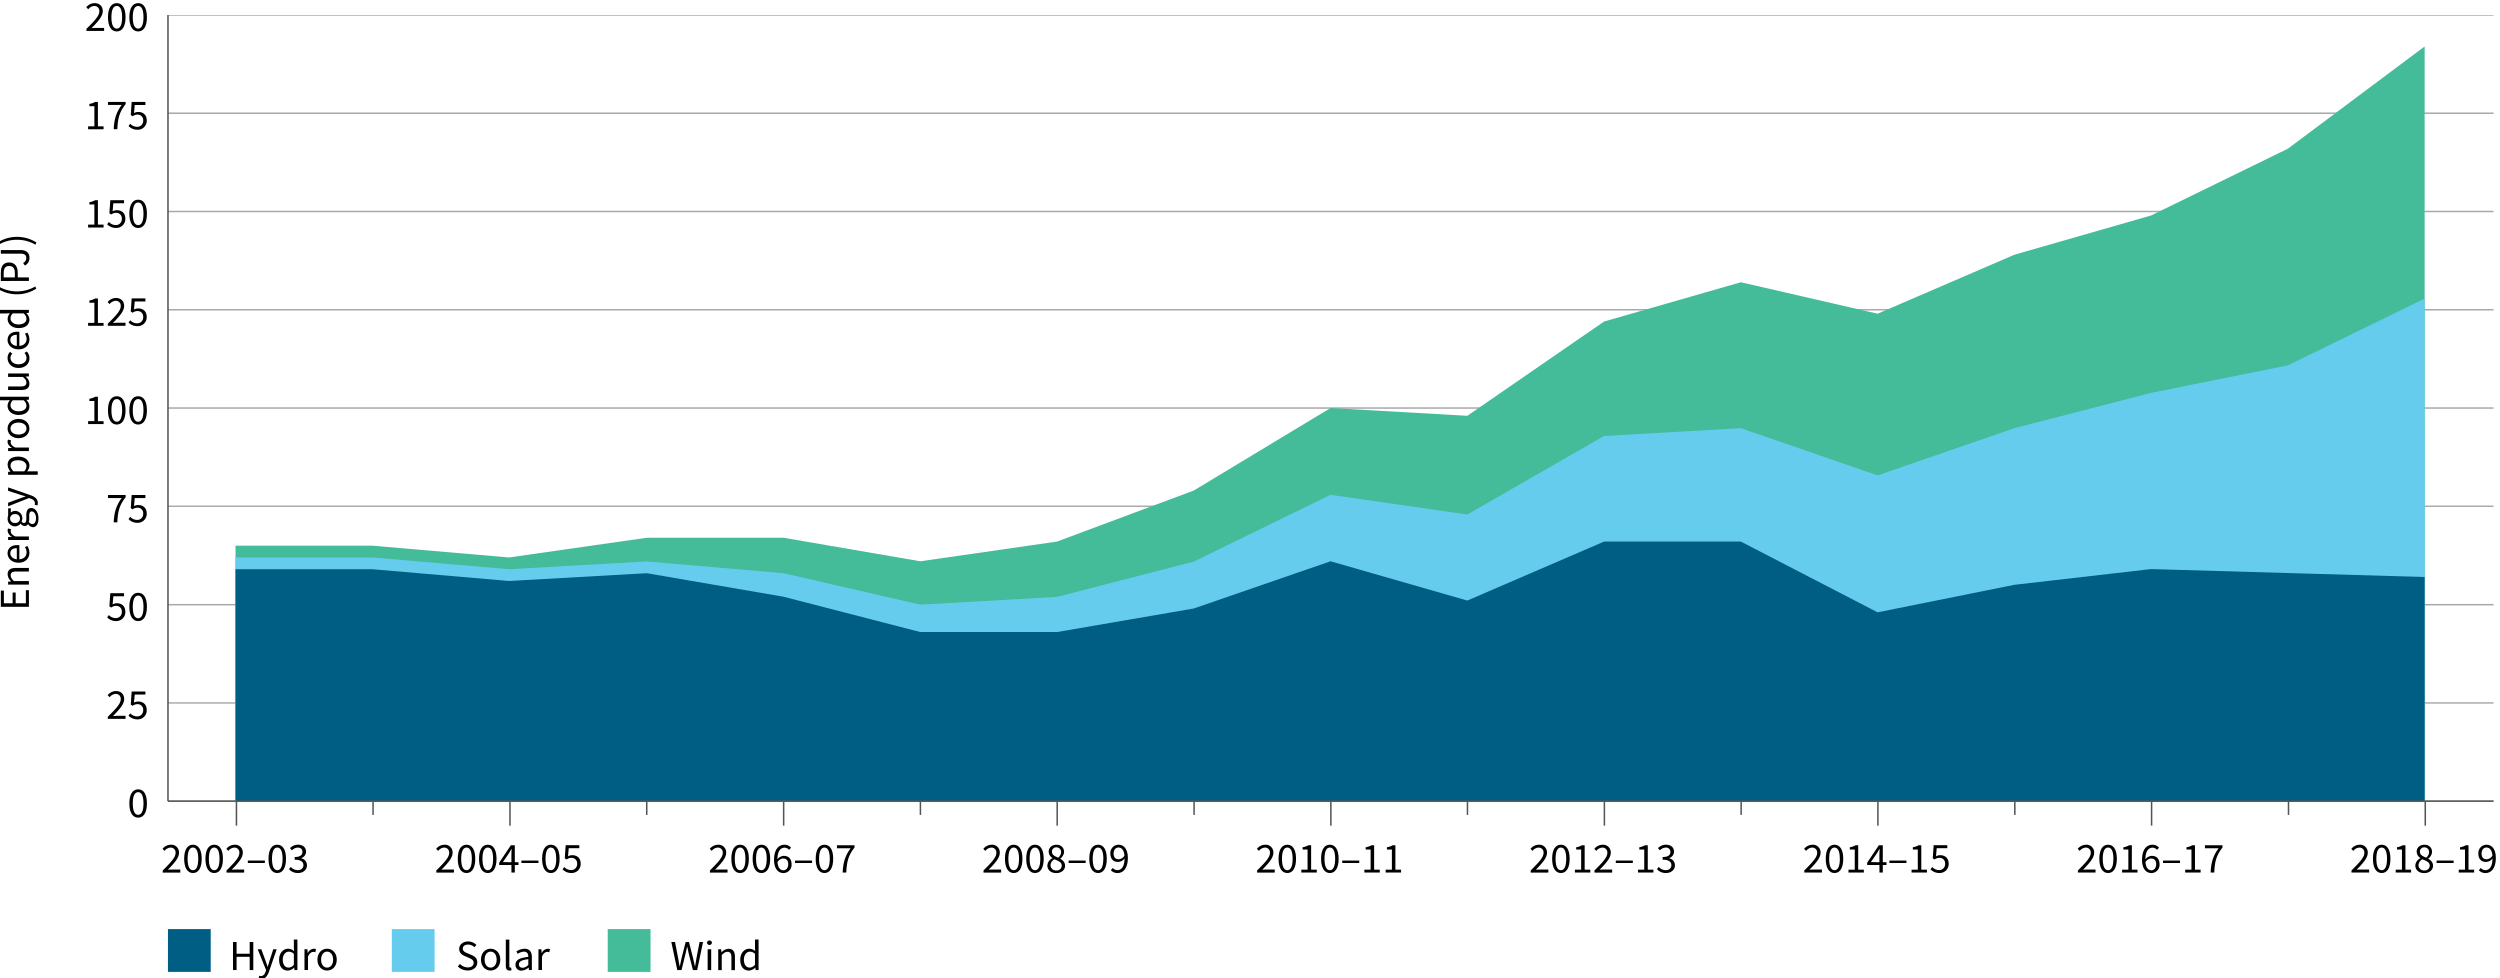 <svg xmlns="http://www.w3.org/2000/svg" xmlns:xlink="http://www.w3.org/1999/xlink" viewBox="0 0 1636 640">
  <defs>
    <clipPath id="a">
      <polyline points="109.93 9.8 1631.79 9.8 1631.79 524.3 109.93 524.3 109.93 9.8" fill="none"/>
    </clipPath>
  </defs>
  <rect width="1636" height="640" fill="#fff"/>
  <path d="M109.93,9.8H1631.79V524.3H109.93V9.8" fill="#fff" fill-rule="evenodd"/>
  <g clip-path="url(#a)">
    <g>
      <path d="M109.93,524.3H1631.79M109.93,460H1631.79M109.93,395.7H1631.79M109.93,331.3H1631.79M109.93,267H1631.79M109.93,202.7H1631.79M109.93,138.4H1631.79M109.93,74.1H1631.79M109.93,9.8H1631.79" fill="none" stroke="#aaa" stroke-linecap="square" stroke-linejoin="bevel"/>
      <path d="M423.22,351.9h89.5l89.5,15.4,89.5-12.9L781.21,321l89.5-54,89.5,5.1,89.49-61.7,89.5-25.7,89.5,20.6,89.49-38.6,89.5-25.7,89.5-43.7,89.49-66.9V524.3H154.13V357.1h89.5l89.49,7.7,90.1-12.9" fill="#4b9" fill-rule="evenodd"/>
      <polyline points="154.73 357.1 244.13 357.1 333.73 364.8 423.22 351.9 512.82 351.9 602.32 367.4 691.82 354.5 781.41 321 870.91 267 960.31 272.2 1049.9 210.4 1139.4 184.7 1228.9 205.3 1318.5 166.7 1407.99 141 1497.59 97.2 1587.09 30.4" fill="none"/>
      <path d="M423.22,367.4l89.5,7.7,89.5,20.6,89.5-5.1,89.49-23.1,89.5-43.7,89.5,12.9,89.49-51.4,89.5-5.1,89.5,30.9,89.49-30.9,89.5-23.1,89.5-18,89.5-43.7V524.7H154.13V364.8h89.5l89.49,7.7,90.1-5.1" fill="#6ce" fill-rule="evenodd"/>
      <polyline points="154.73 364.8 244.13 364.8 333.73 372.5 423.22 367.4 512.82 375.1 602.32 395.7 691.82 390.5 781.41 367.4 870.91 323.6 960.31 336.5 1049.9 285 1139.4 279.9 1228.9 310.8 1318.5 279.9 1407.99 256.7 1497.59 238.7 1587.09 195" fill="none"/>
      <path d="M423.22,375.1l89.5,15.4,89.5,23.1h89.5l89.49-15.4,89.5-30.9,89.5,25.7,89.49-38.6h89.5l89.5,46.3,89.49-18,89.5-10.3,89.5,2.6,89.5,2.6V524.2H154.13V372.5h89.5l89.49,7.7,90.1-5.1" fill="#005e85" fill-rule="evenodd"/>
      <polyline points="154.73 372.5 244.13 372.5 333.73 380.2 423.22 375.1 512.82 390.5 602.32 413.7 691.82 413.7 781.41 398.2 870.91 367.4 960.31 393.1 1049.9 354.5 1139.4 354.5 1228.9 400.8 1318.5 382.8 1407.99 372.5 1497.59 375.1 1587.09 377.7" fill="none"/>
    </g>
  </g>
  <path d="M109.93,524.3V9.8" fill="none" stroke="#555" stroke-linejoin="bevel"/>
  <path d="M109.93,524.3H1631.79" fill="none" stroke="#555" stroke-linejoin="bevel"/>
  <path d="M244.13,524.3v9m179.09-9v9m179.1-9v9m179.09-9v9m178.9-9v9m179.09-9v9m179.1-9v9m179.09-9v9" fill="none" stroke="#555" stroke-linejoin="bevel"/>
  <path d="M154.73,524.3v16m179-16v16m179.09-16v16m179-16v16m179.09-16v16m179-16v16m179-16v16m179.09-16v16m179.1-16v16" fill="none" stroke="#555" stroke-linejoin="bevel"/>
  <g>
    <g style="isolation: isolate">
      <path d="M106.49,569.62c5.38-5.35,8.4-8.57,8.4-11.45a3.16,3.16,0,0,0-3.38-3.5,5.23,5.23,0,0,0-3.81,2.16l-1.32-1.32a7,7,0,0,1,5.41-2.72,5,5,0,0,1,5.34,5.27c0,3.36-3,6.69-7.28,11.11,1-.08,2.08-.16,3-.16H118v2H106.49Z"/>
      <path d="M120.52,562c0-6,2.16-9.22,5.74-9.22S132,556,132,562s-2.15,9.32-5.71,9.32S120.52,568,120.52,562Zm9.21,0c0-5.24-1.4-7.37-3.47-7.37s-3.5,2.13-3.5,7.37,1.4,7.47,3.5,7.47S129.73,567.24,129.73,562Z"/>
      <path d="M134.44,562c0-6,2.15-9.22,5.74-9.22s5.71,3.22,5.71,9.22-2.16,9.32-5.71,9.32S134.44,568,134.44,562Zm9.21,0c0-5.24-1.4-7.37-3.47-7.37s-3.5,2.13-3.5,7.37,1.4,7.47,3.5,7.47S143.65,567.24,143.65,562Z"/>
      <path d="M148.24,569.62c5.38-5.35,8.4-8.57,8.4-11.45a3.17,3.17,0,0,0-3.39-3.5,5.23,5.23,0,0,0-3.8,2.16l-1.32-1.32a7,7,0,0,1,5.4-2.72,5,5,0,0,1,5.35,5.27c0,3.36-3,6.69-7.28,11.11,1-.08,2.07-.16,3-.16h5.18v2H148.24Z"/>
      <path d="M162.19,563.15h11.14v1.6H162.19Z"/>
      <path d="M175.71,562c0-6,2.16-9.22,5.74-9.22s5.71,3.22,5.71,9.22-2.16,9.32-5.71,9.32S175.71,568,175.71,562Zm9.21,0c0-5.24-1.4-7.37-3.47-7.37S178,556.77,178,562s1.4,7.47,3.5,7.47S184.92,567.24,184.92,562Z"/>
      <path d="M189.12,568.81l1.18-1.51a6.05,6.05,0,0,0,4.56,2.13c2.16,0,3.7-1.29,3.7-3.28s-1.46-3.56-5.71-3.56v-1.76c3.8,0,5.06-1.46,5.06-3.33s-1.17-2.83-3.08-2.83a5.46,5.46,0,0,0-3.81,1.82L189.79,555a7.42,7.42,0,0,1,5.13-2.24c3.1,0,5.35,1.66,5.35,4.54a4.43,4.43,0,0,1-3.25,4.26v.11a4.61,4.61,0,0,1,3.86,4.53c0,3.17-2.6,5.1-5.88,5.1A7.6,7.6,0,0,1,189.12,568.81Z"/>
    </g>
    <g style="isolation: isolate">
      <path d="M285.53,569.62c5.38-5.35,8.4-8.57,8.4-11.45a3.17,3.17,0,0,0-3.39-3.5,5.23,5.23,0,0,0-3.8,2.16l-1.32-1.32a7,7,0,0,1,5.41-2.72,5,5,0,0,1,5.34,5.27c0,3.36-3.05,6.69-7.28,11.11,1-.08,2.07-.16,3-.16h5.18v2H285.53Z"/>
      <path d="M299.56,562c0-6,2.16-9.22,5.74-9.22S311,556,311,562s-2.15,9.32-5.71,9.32S299.56,568,299.56,562Zm9.21,0c0-5.24-1.4-7.37-3.47-7.37s-3.5,2.13-3.5,7.37,1.4,7.47,3.5,7.47S308.77,567.24,308.77,562Z"/>
      <path d="M313.48,562c0-6,2.15-9.22,5.74-9.22s5.71,3.22,5.71,9.22-2.16,9.32-5.71,9.32S313.48,568,313.48,562Zm9.21,0c0-5.24-1.4-7.37-3.47-7.37s-3.5,2.13-3.5,7.37,1.4,7.47,3.5,7.47S322.69,567.24,322.69,562Z"/>
      <path d="M334.67,566.07h-8v-1.52l7.64-11.42h2.58v11.09h2.43v1.85h-2.43V571h-2.19Zm0-1.85V559c0-.95.09-2.49.14-3.45h-.11c-.45.87-.95,1.66-1.46,2.52l-4.17,6.11Z"/>
      <path d="M341.22,563.15h11.15v1.6H341.22Z"/>
      <path d="M354.75,562c0-6,2.15-9.22,5.74-9.22S366.2,556,366.2,562s-2.16,9.32-5.71,9.32S354.75,568,354.75,562Zm9.21,0c0-5.24-1.4-7.37-3.47-7.37S357,556.77,357,562s1.4,7.47,3.5,7.47S364,567.24,364,562Z"/>
      <path d="M368.13,568.89l1.12-1.51a6.07,6.07,0,0,0,4.51,2,3.86,3.86,0,0,0,3.92-4.09,3.59,3.59,0,0,0-3.81-3.92,5,5,0,0,0-3.05,1.09l-1.23-.78.59-8.6h8.93v2h-6.92l-.47,5.29a5.46,5.46,0,0,1,2.74-.73c3.05,0,5.54,1.74,5.54,5.6a5.84,5.84,0,0,1-6,6.05A7.81,7.81,0,0,1,368.13,568.89Z"/>
    </g>
    <g style="isolation: isolate">
      <path d="M464.57,569.62c5.38-5.35,8.4-8.57,8.4-11.45a3.16,3.16,0,0,0-3.38-3.5,5.23,5.23,0,0,0-3.81,2.16l-1.32-1.32a7,7,0,0,1,5.41-2.72,5,5,0,0,1,5.34,5.27c0,3.36-3,6.69-7.28,11.11,1-.08,2.08-.16,3-.16h5.18v2H464.57Z"/>
      <path d="M478.6,562c0-6,2.16-9.22,5.74-9.22s5.71,3.22,5.71,9.22-2.15,9.32-5.71,9.32S478.6,568,478.6,562Zm9.21,0c0-5.24-1.4-7.37-3.47-7.37s-3.5,2.13-3.5,7.37,1.4,7.47,3.5,7.47S487.81,567.24,487.81,562Z"/>
      <path d="M492.52,562c0-6,2.15-9.22,5.74-9.22S504,556,504,562s-2.16,9.32-5.71,9.32S492.52,568,492.52,562Zm9.21,0c0-5.24-1.4-7.37-3.47-7.37s-3.5,2.13-3.5,7.37,1.4,7.47,3.5,7.47S501.73,567.24,501.73,562Z"/>
      <path d="M506.55,562.73c0-7.16,3.24-9.94,6.8-9.94a5.65,5.65,0,0,1,4.31,1.91l-1.29,1.43a3.87,3.87,0,0,0-2.94-1.4c-2.49,0-4.59,1.93-4.7,7.58a5.72,5.72,0,0,1,4.17-2.24c3.08,0,5.1,1.85,5.1,5.52a5.4,5.4,0,0,1-5.29,5.74C509.21,571.33,506.55,568.47,506.55,562.73Zm9.26,2.86c0-2.32-1.09-3.78-3.3-3.78a4.75,4.75,0,0,0-3.72,2.35c.28,3.47,1.65,5.35,3.92,5.35C514.47,569.51,515.81,567.94,515.81,565.59Z"/>
      <path d="M520.27,563.15h11.14v1.6H520.27Z"/>
      <path d="M533.79,562c0-6,2.16-9.22,5.74-9.22s5.71,3.22,5.71,9.22-2.16,9.32-5.71,9.32S533.79,568,533.79,562Zm9.21,0c0-5.24-1.4-7.37-3.47-7.37S536,556.77,536,562s1.4,7.47,3.5,7.47S543,567.24,543,562Z"/>
      <path d="M556.61,555.12h-8.9v-2h11.5v1.43C555,560,554.12,564,553.81,571h-2.38C551.74,564.27,553.08,560,556.61,555.12Z"/>
    </g>
    <g style="isolation: isolate">
      <path d="M643.61,569.62c5.38-5.35,8.4-8.57,8.4-11.45a3.16,3.16,0,0,0-3.38-3.5,5.23,5.23,0,0,0-3.81,2.16l-1.32-1.32a7,7,0,0,1,5.41-2.72,5,5,0,0,1,5.34,5.27c0,3.36-3,6.69-7.28,11.11,1-.08,2.08-.16,3-.16h5.18v2H643.61Z"/>
      <path d="M657.64,562c0-6,2.16-9.22,5.74-9.22s5.71,3.22,5.71,9.22-2.15,9.32-5.71,9.32S657.64,568,657.64,562Zm9.21,0c0-5.24-1.4-7.37-3.47-7.37s-3.5,2.13-3.5,7.37,1.4,7.47,3.5,7.47S666.85,567.24,666.85,562Z"/>
      <path d="M671.56,562c0-6,2.15-9.22,5.74-9.22S683,556,683,562s-2.16,9.32-5.71,9.32S671.56,568,671.56,562Zm9.21,0c0-5.24-1.4-7.37-3.47-7.37s-3.5,2.13-3.5,7.37,1.4,7.47,3.5,7.47S680.77,567.24,680.77,562Z"/>
      <path d="M685.39,566.43a5.66,5.66,0,0,1,3.36-4.82v-.11a5.05,5.05,0,0,1-2.49-4.11c0-2.75,2.18-4.6,5.07-4.6,3.1,0,5,2,5,4.76a5.9,5.9,0,0,1-2.47,4.32V562c1.6.92,3.11,2.18,3.11,4.59,0,2.66-2.3,4.76-5.77,4.76S685.39,569.26,685.39,566.43Zm9.41.06c0-2.3-2.27-3.14-4.85-4.18a4.87,4.87,0,0,0-2.49,3.9,3.54,3.54,0,0,0,3.84,3.41A3.18,3.18,0,0,0,694.8,566.49Zm-.42-8.82a3,3,0,0,0-3.11-3.17,2.76,2.76,0,0,0-2.88,2.89c0,2.12,2,3,4.11,3.86A4.8,4.8,0,0,0,694.38,557.67Z"/>
      <path d="M699.31,563.15h11.14v1.6H699.31Z"/>
      <path d="M712.83,562c0-6,2.16-9.22,5.74-9.22s5.71,3.22,5.71,9.22-2.16,9.32-5.71,9.32S712.83,568,712.83,562Zm9.21,0c0-5.24-1.4-7.37-3.47-7.37s-3.5,2.13-3.5,7.37,1.4,7.47,3.5,7.47S722,567.24,722,562Z"/>
      <path d="M726.94,569.45l1.29-1.45a3.92,3.92,0,0,0,2.94,1.43c2.52,0,4.65-2,4.73-7.68a5.59,5.59,0,0,1-4.2,2.3c-3.08,0-5.07-1.85-5.07-5.52a5.4,5.4,0,0,1,5.27-5.74c3.53,0,6.16,2.86,6.16,8.6,0,7.17-3.25,9.94-6.81,9.94A5.7,5.7,0,0,1,726.94,569.45Zm8.91-9.52c-.31-3.47-1.68-5.32-4-5.32-1.74,0-3.11,1.57-3.11,3.92s1.09,3.78,3.3,3.78A4.78,4.78,0,0,0,735.85,559.93Z"/>
    </g>
    <g style="isolation: isolate">
      <path d="M822.66,569.62c5.37-5.35,8.39-8.57,8.39-11.45a3.16,3.16,0,0,0-3.38-3.5,5.25,5.25,0,0,0-3.81,2.16l-1.32-1.32a7,7,0,0,1,5.41-2.72,5,5,0,0,1,5.34,5.27c0,3.36-3,6.69-7.27,11.11,1-.08,2.07-.16,3-.16h5.18v2H822.66Z"/>
      <path d="M836.68,562c0-6,2.16-9.22,5.74-9.22s5.71,3.22,5.71,9.22-2.15,9.32-5.71,9.32S836.68,568,836.68,562Zm9.22,0c0-5.24-1.4-7.37-3.48-7.37s-3.5,2.13-3.5,7.37,1.4,7.47,3.5,7.47S845.9,567.24,845.9,562Z"/>
      <path d="M851.58,569.09h4.09V555.93h-3.25v-1.48a10.61,10.61,0,0,0,3.78-1.32H858v16h3.7V571H851.58Z"/>
      <path d="M864.51,562c0-6,2.16-9.22,5.74-9.22S876,556,876,562s-2.16,9.32-5.72,9.32S864.51,568,864.51,562Zm9.22,0c0-5.24-1.4-7.37-3.48-7.37s-3.5,2.13-3.5,7.37,1.4,7.47,3.5,7.47S873.73,567.24,873.73,562Z"/>
      <path d="M878.35,563.15h11.14v1.6H878.35Z"/>
      <path d="M892.85,569.09h4.09V555.93h-3.25v-1.48a10.61,10.61,0,0,0,3.78-1.32h1.76v16h3.7V571H892.85Z"/>
      <path d="M906.77,569.09h4.08V555.93h-3.24v-1.48a10.61,10.61,0,0,0,3.78-1.32h1.76v16h3.7V571H906.77Z"/>
    </g>
    <g style="isolation: isolate">
      <path d="M1001.7,569.62c5.37-5.35,8.4-8.57,8.4-11.45a3.17,3.17,0,0,0-3.39-3.5,5.25,5.25,0,0,0-3.81,2.16l-1.32-1.32a7,7,0,0,1,5.41-2.72,5,5,0,0,1,5.35,5.27c0,3.36-3.06,6.69-7.28,11.11,1-.08,2.07-.16,3-.16h5.18v2H1001.7Z"/>
      <path d="M1015.72,562c0-6,2.16-9.22,5.74-9.22s5.72,3.22,5.72,9.22-2.16,9.32-5.72,9.32S1015.72,568,1015.72,562Zm9.22,0c0-5.24-1.4-7.37-3.48-7.37s-3.5,2.13-3.5,7.37,1.4,7.47,3.5,7.47S1024.94,567.24,1024.94,562Z"/>
      <path d="M1030.62,569.09h4.09V555.93h-3.25v-1.48a10.61,10.61,0,0,0,3.78-1.32H1037v16h3.7V571h-10.08Z"/>
      <path d="M1043.44,569.62c5.38-5.35,8.4-8.57,8.4-11.45a3.16,3.16,0,0,0-3.38-3.5,5.23,5.23,0,0,0-3.81,2.16l-1.32-1.32a7,7,0,0,1,5.41-2.72,5,5,0,0,1,5.34,5.27c0,3.36-3,6.69-7.28,11.11,1-.08,2.08-.16,3-.16H1055v2h-11.54Z"/>
      <path d="M1057.39,563.15h11.14v1.6h-11.14Z"/>
      <path d="M1071.89,569.09H1076V555.93h-3.25v-1.48a10.54,10.54,0,0,0,3.78-1.32h1.77v16H1082V571h-10.08Z"/>
      <path d="M1084.32,568.81l1.18-1.51a6.05,6.05,0,0,0,4.56,2.13c2.16,0,3.7-1.29,3.7-3.28s-1.46-3.56-5.71-3.56v-1.76c3.81,0,5.07-1.46,5.07-3.33a2.75,2.75,0,0,0-3.08-2.83,5.42,5.42,0,0,0-3.81,1.82L1085,555a7.38,7.38,0,0,1,5.12-2.24c3.11,0,5.35,1.66,5.35,4.54a4.43,4.43,0,0,1-3.25,4.26v.11a4.6,4.6,0,0,1,3.86,4.53c0,3.17-2.6,5.1-5.88,5.1A7.6,7.6,0,0,1,1084.32,568.81Z"/>
    </g>
    <g style="isolation: isolate">
      <path d="M1180.74,569.62c5.37-5.35,8.4-8.57,8.4-11.45a3.17,3.17,0,0,0-3.39-3.5,5.25,5.25,0,0,0-3.81,2.16l-1.32-1.32a7,7,0,0,1,5.41-2.72,5,5,0,0,1,5.35,5.27c0,3.36-3.06,6.69-7.28,11.11,1-.08,2.07-.16,3-.16h5.18v2h-11.53Z"/>
      <path d="M1194.76,562c0-6,2.16-9.22,5.74-9.22s5.72,3.22,5.72,9.22-2.16,9.32-5.72,9.32S1194.76,568,1194.76,562Zm9.22,0c0-5.24-1.4-7.37-3.48-7.37s-3.5,2.13-3.5,7.37,1.4,7.47,3.5,7.47S1204,567.24,1204,562Z"/>
      <path d="M1209.66,569.09h4.09V555.93h-3.25v-1.48a10.61,10.61,0,0,0,3.78-1.32H1216v16h3.7V571h-10.08Z"/>
      <path d="M1229.88,566.07h-8v-1.52l7.64-11.42h2.58v11.09h2.44v1.85h-2.44V571h-2.18Zm0-1.85V559c0-.95.08-2.49.14-3.45h-.12c-.44.87-1,1.66-1.45,2.52l-4.17,6.11Z"/>
      <path d="M1236.43,563.15h11.14v1.6h-11.14Z"/>
      <path d="M1250.93,569.09H1255V555.93h-3.25v-1.48a10.54,10.54,0,0,0,3.78-1.32h1.77v16H1261V571h-10.08Z"/>
      <path d="M1263.33,568.89l1.13-1.51a6,6,0,0,0,4.5,2,3.85,3.85,0,0,0,3.92-4.09,3.58,3.58,0,0,0-3.8-3.92,5,5,0,0,0-3.06,1.09l-1.23-.78.59-8.6h8.93v2h-6.92l-.47,5.29a5.46,5.46,0,0,1,2.74-.73c3,0,5.55,1.74,5.55,5.6a5.84,5.84,0,0,1-6,6.05A7.83,7.83,0,0,1,1263.33,568.89Z"/>
    </g>
    <g style="isolation: isolate">
      <path d="M1359.78,569.62c5.37-5.35,8.4-8.57,8.4-11.45a3.17,3.17,0,0,0-3.39-3.5,5.25,5.25,0,0,0-3.81,2.16l-1.32-1.32a7,7,0,0,1,5.41-2.72,5,5,0,0,1,5.35,5.27c0,3.36-3.06,6.69-7.28,11.11,1-.08,2.07-.16,3-.16h5.18v2h-11.53Z"/>
      <path d="M1373.8,562c0-6,2.16-9.22,5.74-9.22s5.72,3.22,5.72,9.22-2.16,9.32-5.72,9.32S1373.8,568,1373.8,562Zm9.22,0c0-5.24-1.4-7.37-3.48-7.37s-3.5,2.13-3.5,7.37,1.4,7.47,3.5,7.47S1383,567.24,1383,562Z"/>
      <path d="M1388.7,569.09h4.09V555.93h-3.25v-1.48a10.61,10.61,0,0,0,3.78-1.32h1.76v16h3.7V571H1388.7Z"/>
      <path d="M1401.75,562.73c0-7.16,3.25-9.94,6.8-9.94a5.63,5.63,0,0,1,4.31,1.91l-1.28,1.43a3.9,3.9,0,0,0-2.94-1.4c-2.5,0-4.6,1.93-4.71,7.58a5.72,5.72,0,0,1,4.17-2.24c3.08,0,5.1,1.85,5.1,5.52a5.4,5.4,0,0,1-5.29,5.74C1404.41,571.33,1401.75,568.47,1401.75,562.73Zm9.27,2.86c0-2.32-1.1-3.78-3.31-3.78a4.75,4.75,0,0,0-3.72,2.35c.28,3.47,1.65,5.35,3.92,5.35C1409.67,569.51,1411,567.94,1411,565.59Z"/>
      <path d="M1415.47,563.15h11.14v1.6h-11.14Z"/>
      <path d="M1430,569.09h4.09V555.93h-3.25v-1.48a10.54,10.54,0,0,0,3.78-1.32h1.77v16h3.69V571H1430Z"/>
      <path d="M1451.81,555.12h-8.9v-2h11.51v1.43c-4.23,5.4-5.1,9.46-5.41,16.43h-2.38C1446.94,564.27,1448.28,560,1451.81,555.12Z"/>
    </g>
    <g style="isolation: isolate">
      <path d="M1538.82,569.62c5.37-5.35,8.4-8.57,8.4-11.45a3.17,3.17,0,0,0-3.39-3.5,5.27,5.27,0,0,0-3.81,2.16l-1.31-1.32a7,7,0,0,1,5.4-2.72,5,5,0,0,1,5.35,5.27c0,3.36-3,6.69-7.28,11.11,1-.08,2.07-.16,3-.16h5.18v2h-11.53Z"/>
      <path d="M1552.85,562c0-6,2.15-9.22,5.73-9.22s5.72,3.22,5.72,9.22-2.16,9.32-5.72,9.32S1552.85,568,1552.85,562Zm9.21,0c0-5.24-1.4-7.37-3.48-7.37s-3.5,2.13-3.5,7.37,1.41,7.47,3.5,7.47S1562.06,567.24,1562.06,562Z"/>
      <path d="M1567.74,569.09h4.09V555.93h-3.25v-1.48a10.54,10.54,0,0,0,3.78-1.32h1.76v16h3.7V571h-10.08Z"/>
      <path d="M1580.59,566.43a5.66,5.66,0,0,1,3.36-4.82v-.11a5.07,5.07,0,0,1-2.49-4.11c0-2.75,2.18-4.6,5.07-4.6,3.11,0,5,2,5,4.76a5.87,5.87,0,0,1-2.47,4.32V562c1.6.92,3.11,2.18,3.11,4.59,0,2.66-2.29,4.76-5.77,4.76S1580.59,569.26,1580.59,566.43Zm9.41.06c0-2.3-2.27-3.14-4.84-4.18a4.86,4.86,0,0,0-2.5,3.9,3.55,3.55,0,0,0,3.84,3.41A3.18,3.18,0,0,0,1590,566.49Zm-.42-8.82a3,3,0,0,0-3.11-3.17,2.76,2.76,0,0,0-2.88,2.89c0,2.12,2,3,4.11,3.86A4.8,4.8,0,0,0,1589.58,557.67Z"/>
      <path d="M1594.51,563.15h11.14v1.6h-11.14Z"/>
      <path d="M1609,569.09h4.09V555.93h-3.25v-1.48a10.54,10.54,0,0,0,3.78-1.32h1.77v16h3.69V571H1609Z"/>
      <path d="M1622.14,569.45l1.29-1.45a3.92,3.92,0,0,0,2.94,1.43c2.52,0,4.65-2,4.73-7.68a5.59,5.59,0,0,1-4.2,2.3c-3.07,0-5.06-1.85-5.06-5.52a5.4,5.4,0,0,1,5.26-5.74c3.53,0,6.16,2.86,6.16,8.6,0,7.17-3.25,9.94-6.8,9.94A5.7,5.7,0,0,1,1622.14,569.45Zm8.91-9.52c-.31-3.47-1.68-5.32-4-5.32-1.73,0-3.11,1.57-3.11,3.92s1.09,3.78,3.31,3.78A4.78,4.78,0,0,0,1631.05,559.93Z"/>
    </g>
  </g>
  <path d="M109.9,608h28v28h-28V608" fill="#005e85" fill-rule="evenodd"/>
  <g style="isolation: isolate">
    <path d="M152.48,616.43h2.34v7.7h8.58v-7.7h2.36V634.8H163.4v-8.65h-8.58v8.65h-2.34Z"/>
    <path d="M169.22,640.37l.45-1.82a3.91,3.91,0,0,0,1.05.2c1.54,0,2.53-1.23,3.09-2.91l.31-1-5.49-13.64H171l2.78,7.53c.42,1.18.9,2.58,1.32,3.84h.12c.39-1.23.78-2.63,1.15-3.84l2.45-7.53h2.25L176,635.92c-1,2.69-2.36,4.73-5.12,4.73A4.55,4.55,0,0,1,169.22,640.37Z"/>
    <path d="M182.65,628c0-4.42,2.81-7.16,5.93-7.16a5.69,5.69,0,0,1,3.83,1.56l-.11-2.32v-5.23h2.33V634.8h-1.91l-.2-1.59h-.08a6.2,6.2,0,0,1-4.14,1.93C184.87,635.14,182.65,632.56,182.65,628Zm9.65,3.31v-7.11a4.78,4.78,0,0,0-3.32-1.43c-2.2,0-3.94,2.1-3.94,5.21s1.38,5.21,3.77,5.21A4.64,4.64,0,0,0,192.3,631.33Z"/>
    <path d="M199.25,621.19h1.91l.2,2.47h.08a4.68,4.68,0,0,1,3.89-2.8,3.34,3.34,0,0,1,1.46.28l-.45,2a3.84,3.84,0,0,0-1.32-.22c-1.16,0-2.54.84-3.46,3.13v8.74h-2.31Z"/>
    <path d="M207.72,628c0-4.56,3-7.16,6.33-7.16s6.33,2.6,6.33,7.16-3,7.12-6.33,7.12S207.72,632.53,207.72,628ZM218,628c0-3.13-1.58-5.26-3.94-5.26s-3.94,2.13-3.94,5.26,1.6,5.21,3.94,5.21S218,631.13,218,628Z"/>
  </g>
  <path d="M256.4,608h28v28h-28V608" fill="#6ce" fill-rule="evenodd"/>
  <g style="isolation: isolate">
    <path d="M299.6,632.42l1.4-1.62a7.26,7.26,0,0,0,5.1,2.29c2.42,0,3.85-1.2,3.85-3s-1.32-2.47-3.06-3.25l-2.65-1.15c-1.74-.73-3.74-2-3.74-4.73s2.45-4.87,5.79-4.87a7.64,7.64,0,0,1,5.46,2.27l-1.26,1.51a5.9,5.9,0,0,0-4.2-1.74c-2.05,0-3.43,1-3.43,2.69s1.61,2.43,3.07,3l2.62,1.12c2.13.92,3.79,2.18,3.79,4.9,0,2.91-2.39,5.24-6.27,5.24A9,9,0,0,1,299.6,632.42Z"/>
    <path d="M314.74,628c0-4.56,3-7.16,6.33-7.16s6.33,2.6,6.33,7.16-3,7.12-6.33,7.12S314.74,632.53,314.74,628ZM325,628c0-3.13-1.58-5.26-3.94-5.26s-3.94,2.13-3.94,5.26,1.6,5.21,3.94,5.21S325,631.13,325,628Z"/>
    <path d="M331,632.06V614.87h2.31v17.35c0,.73.31,1,.65,1a2.11,2.11,0,0,0,.5-.05l.31,1.73a3.09,3.09,0,0,1-1.32.23C331.71,635.14,331,634,331,632.06Z"/>
    <path d="M337.33,631.27c0-3,2.56-4.45,8.39-5.09,0-1.74-.57-3.42-2.82-3.42a7.46,7.46,0,0,0-4.08,1.46l-.9-1.6a10.22,10.22,0,0,1,5.38-1.76c3.35,0,4.75,2.21,4.75,5.6v8.34h-1.91l-.2-1.62h-.08a7.36,7.36,0,0,1-4.53,2A3.72,3.72,0,0,1,337.33,631.27Zm8.39.2v-3.78c-4.56.56-6.14,1.68-6.14,3.41,0,1.54,1.07,2.19,2.42,2.19S344.4,632.64,345.72,631.47Z"/>
    <path d="M352.36,621.19h1.91l.2,2.47h.08a4.68,4.68,0,0,1,3.89-2.8,3.34,3.34,0,0,1,1.46.28l-.45,2a3.84,3.84,0,0,0-1.32-.22c-1.16,0-2.53.84-3.46,3.13v8.74h-2.31Z"/>
  </g>
  <path d="M397.7,608h28v28h-28V608" fill="#4b9" fill-rule="evenodd"/>
  <g style="isolation: isolate">
    <path d="M439.31,616.43h2.42l1.94,10c.34,2,.74,4,1.07,5.94h.12c.42-2,.87-4,1.29-5.94l2.56-10h2.14l2.56,10c.45,1.93.9,4,1.35,5.94h.11c.34-2,.68-4,1-5.94l1.95-10h2.25l-3.83,18.37h-2.81l-2.79-11.06c-.34-1.43-.62-2.74-.9-4.17h-.11c-.28,1.43-.62,2.74-.93,4.17L446,634.8h-2.79Z"/>
    <path d="M462.67,616.91a1.61,1.61,0,0,1,3.21,0,1.61,1.61,0,0,1-3.21,0Zm.42,4.28h2.31V634.8h-2.31Z"/>
    <path d="M470,621.19h1.92l.19,2h.09a6.47,6.47,0,0,1,4.58-2.29c2.87,0,4.17,1.85,4.17,5.32v8.62h-2.31v-8.32c0-2.54-.79-3.64-2.59-3.64-1.4,0-2.36.73-3.74,2.11v9.85H470Z"/>
    <path d="M484.42,628c0-4.42,2.81-7.16,5.94-7.16a5.68,5.68,0,0,1,3.82,1.56l-.11-2.32v-5.23h2.34V634.8h-1.92l-.19-1.59h-.09a6.2,6.2,0,0,1-4.13,1.93C486.64,635.14,484.42,632.56,484.42,628Zm9.65,3.31v-7.11a4.74,4.74,0,0,0-3.32-1.43c-2.19,0-3.94,2.1-3.94,5.21s1.38,5.21,3.77,5.21A4.63,4.63,0,0,0,494.07,631.33Z"/>
  </g>
  <g style="isolation: isolate">
    <path d="M84.64,525.75c0-6,2.17-9.21,5.77-9.21s5.74,3.22,5.74,9.21-2.17,9.32-5.74,9.32S84.64,531.74,84.64,525.75Zm9.26,0c0-5.24-1.41-7.37-3.49-7.37s-3.52,2.13-3.52,7.37,1.41,7.47,3.52,7.47S93.9,531,93.9,525.75Z"/>
  </g>
  <g style="isolation: isolate">
    <path d="M70.54,469.05C76,463.7,79,460.48,79,457.6a3.16,3.16,0,0,0-3.4-3.5,5.31,5.31,0,0,0-3.83,2.15l-1.32-1.31a7,7,0,0,1,5.43-2.72c3.32,0,5.38,2.1,5.38,5.27,0,3.36-3.07,6.69-7.32,11.11,1-.08,2.08-.17,3-.17h5.21v2H70.54Z"/>
    <path d="M84.11,468.32l1.12-1.51a6.1,6.1,0,0,0,4.53,2,3.86,3.86,0,0,0,3.94-4.08,3.59,3.59,0,0,0-3.82-3.92,5.07,5.07,0,0,0-3.07,1.09l-1.24-.78.59-8.6h9v2h-7l-.48,5.29a5.5,5.5,0,0,1,2.76-.73c3.06,0,5.57,1.74,5.57,5.6A5.86,5.86,0,0,1,90,470.76,7.88,7.88,0,0,1,84.11,468.32Z"/>
  </g>
  <g style="isolation: isolate">
    <path d="M70.12,404l1.13-1.51a6.13,6.13,0,0,0,4.53,2,3.86,3.86,0,0,0,3.94-4.09,3.6,3.6,0,0,0-3.83-3.92,5.08,5.08,0,0,0-3.07,1.1l-1.24-.79.6-8.59h9v2h-7l-.48,5.3a5.53,5.53,0,0,1,2.76-.73c3.07,0,5.57,1.73,5.57,5.6a5.86,5.86,0,0,1-6,6.05A7.9,7.9,0,0,1,70.12,404Z"/>
    <path d="M84.64,397.12c0-6,2.17-9.21,5.77-9.21s5.74,3.22,5.74,9.21-2.17,9.33-5.74,9.33S84.64,403.11,84.64,397.12Zm9.26,0c0-5.23-1.41-7.36-3.49-7.36s-3.52,2.13-3.52,7.36,1.41,7.48,3.52,7.48S93.9,402.36,93.9,397.12Z"/>
  </g>
  <g style="isolation: isolate">
    <path d="M79.6,325.93H70.66v-2H82.22v1.43c-4.25,5.4-5.12,9.46-5.43,16.44H74.4C74.71,335.09,76.06,330.83,79.6,325.93Z"/>
    <path d="M84.11,339.71l1.12-1.52a6.1,6.1,0,0,0,4.53,2.05,3.86,3.86,0,0,0,3.94-4.09,3.6,3.6,0,0,0-3.82-3.92,5.07,5.07,0,0,0-3.07,1.09l-1.24-.78.59-8.6h9v2h-7l-.48,5.29a5.5,5.5,0,0,1,2.76-.72c3.06,0,5.57,1.73,5.57,5.59A5.86,5.86,0,0,1,90,342.14,7.88,7.88,0,0,1,84.11,339.71Z"/>
  </g>
  <g style="isolation: isolate">
    <path d="M57.66,275.59h4.1V262.43H58.5v-1.49a10.74,10.74,0,0,0,3.8-1.31h1.77v16h3.71v1.9H57.66Z"/>
    <path d="M70.66,268.5c0-6,2.16-9.21,5.76-9.21s5.74,3.22,5.74,9.21-2.16,9.33-5.74,9.33S70.66,274.5,70.66,268.5Zm9.25,0c0-5.23-1.4-7.36-3.49-7.36s-3.51,2.13-3.51,7.36,1.4,7.48,3.51,7.48S79.91,273.74,79.91,268.5Z"/>
    <path d="M84.64,268.5c0-6,2.17-9.21,5.77-9.21s5.74,3.22,5.74,9.21-2.17,9.33-5.74,9.33S84.64,274.5,84.64,268.5Zm9.26,0c0-5.23-1.41-7.36-3.49-7.36s-3.52,2.13-3.52,7.36S88.3,276,90.41,276,93.9,273.74,93.9,268.5Z"/>
  </g>
  <g style="isolation: isolate">
    <path d="M57.66,211.27h4.1V198.11H58.5v-1.48a10.73,10.73,0,0,0,3.8-1.32h1.77v16h3.71v1.91H57.66Z"/>
    <path d="M70.54,211.81C76,206.46,79,203.24,79,200.35a3.17,3.17,0,0,0-3.4-3.5A5.32,5.32,0,0,0,71.75,199l-1.32-1.32A7.07,7.07,0,0,1,75.86,195c3.32,0,5.38,2.1,5.38,5.26,0,3.36-3.07,6.69-7.32,11.12,1-.09,2.08-.17,3-.17h5.21v2H70.54Z"/>
    <path d="M84.11,211.08l1.12-1.51a6.13,6.13,0,0,0,4.53,2,3.86,3.86,0,0,0,3.94-4.09,3.6,3.6,0,0,0-3.82-3.92,5.07,5.07,0,0,0-3.07,1.09l-1.24-.78.59-8.6h9v2h-7l-.48,5.29a5.6,5.6,0,0,1,2.76-.72c3.06,0,5.57,1.73,5.57,5.6a5.85,5.85,0,0,1-6.05,6A7.88,7.88,0,0,1,84.11,211.08Z"/>
  </g>
  <g style="isolation: isolate">
    <path d="M57.66,147h4.1V133.8H58.5v-1.48A10.73,10.73,0,0,0,62.3,131h1.77v16h3.71v1.91H57.66Z"/>
    <path d="M70.12,146.77l1.13-1.52a6.1,6.1,0,0,0,4.53,2.05,3.87,3.87,0,0,0,3.94-4.09,3.6,3.6,0,0,0-3.83-3.92,5.07,5.07,0,0,0-3.07,1.09l-1.24-.78.6-8.6h9v2h-7l-.48,5.29a5.53,5.53,0,0,1,2.76-.73c3.07,0,5.57,1.74,5.57,5.6a5.85,5.85,0,0,1-6,6A7.89,7.89,0,0,1,70.12,146.77Z"/>
    <path d="M84.64,139.88c0-6,2.17-9.21,5.77-9.21s5.74,3.22,5.74,9.21S94,149.2,90.41,149.2,84.64,145.87,84.64,139.88Zm9.26,0c0-5.24-1.41-7.37-3.49-7.37s-3.52,2.13-3.52,7.37,1.41,7.47,3.52,7.47S93.9,145.11,93.9,139.88Z"/>
  </g>
  <g style="isolation: isolate">
    <path d="M57.66,82.66h4.1V69.5H58.5V68a10.74,10.74,0,0,0,3.8-1.31h1.77v16h3.71v1.9H57.66Z"/>
    <path d="M79.6,68.69H70.66v-2H82.22v1.43c-4.25,5.4-5.12,9.46-5.43,16.43H74.4C74.71,77.84,76.06,73.59,79.6,68.69Z"/>
    <path d="M84.11,82.46,85.23,81a6.13,6.13,0,0,0,4.53,2,3.86,3.86,0,0,0,3.94-4.08A3.59,3.59,0,0,0,89.88,75a5.07,5.07,0,0,0-3.07,1.09l-1.24-.79.59-8.59h9v2h-7L87.71,74a5.5,5.5,0,0,1,2.76-.73c3.06,0,5.57,1.74,5.57,5.6A5.86,5.86,0,0,1,90,84.9,7.88,7.88,0,0,1,84.11,82.46Z"/>
  </g>
  <g style="isolation: isolate">
    <path d="M56.56,18.88C62,13.53,65,10.31,65,7.42a3.18,3.18,0,0,0-3.41-3.5,5.3,5.3,0,0,0-3.82,2.16L56.45,4.76a7.05,7.05,0,0,1,5.43-2.71c3.32,0,5.37,2.1,5.37,5.26,0,3.36-3.07,6.69-7.32,11.12,1-.09,2.09-.17,3-.17h5.2v2H56.56Z"/>
    <path d="M70.66,11.26c0-6,2.16-9.21,5.76-9.21s5.74,3.22,5.74,9.21S80,20.58,76.42,20.58,70.66,17.25,70.66,11.26Zm9.25,0c0-5.24-1.4-7.36-3.49-7.36S72.91,6,72.91,11.26s1.4,7.48,3.51,7.48S79.91,16.5,79.91,11.26Z"/>
    <path d="M84.64,11.26c0-6,2.17-9.21,5.77-9.21s5.74,3.22,5.74,9.21S94,20.58,90.41,20.58,84.64,17.25,84.64,11.26Zm9.26,0C93.9,6,92.49,3.9,90.41,3.9S86.89,6,86.89,11.26s1.41,7.48,3.52,7.48S93.9,16.5,93.9,11.26Z"/>
  </g>
  <g style="isolation: isolate">
    <path d="M.54,397.09V386.51h2v8.26H8.26v-7h2v7h6.67v-8.54h2v10.86Z"/>
    <path d="M5.3,382.56v-1.9l2-.2v-.08A6.42,6.42,0,0,1,5,375.81c0-2.85,1.85-4.14,5.32-4.14H18.9V374H10.59C8,374,7,374.75,7,376.54c0,1.4.73,2.35,2.1,3.72H18.9v2.3Z"/>
    <path d="M12.13,368.25c-4.45,0-7.17-3-7.17-6.1,0-3.47,2.49-5.43,6.38-5.43a8.49,8.49,0,0,1,1.32.08V366c2.88-.16,4.73-1.93,4.73-4.53a6.18,6.18,0,0,0-1.06-3.39l1.51-.81a8.05,8.05,0,0,1,1.4,4.48C19.24,365.37,16.58,368.25,12.13,368.25ZM11,358.73c-2.75,0-4.23,1.23-4.23,3.36,0,1.91,1.54,3.64,4.23,3.92Z"/>
    <path d="M5.3,353.36v-1.91l2.46-.19v-.09A4.64,4.64,0,0,1,5,347.31a3.34,3.34,0,0,1,.28-1.46l2,.45A3.84,3.84,0,0,0,7,347.62c0,1.14.84,2.52,3.14,3.44H18.9v2.3Z"/>
    <path d="M21.51,345a3.93,3.93,0,0,1-3.08-2h-.11a2.52,2.52,0,0,1-2.22,1.2,3.2,3.2,0,0,1-2.52-1.48h-.11A4.8,4.8,0,0,1,5,339.33a5.3,5.3,0,0,1,.34-1.93v-4.74H7.06v2.8a4,4,0,0,1,2.8-1.12,4.68,4.68,0,0,1,4.73,5,4.83,4.83,0,0,1-.47,2,2,2,0,0,0,1.62.87c.87,0,1.48-.56,1.48-2.41V337.2c0-3.16,1-4.76,3.25-4.76,2.52,0,4.71,2.66,4.71,6.89C25.18,342.66,23.86,345,21.51,345ZM9.8,336.44a2.9,2.9,0,1,0,0,5.77,2.91,2.91,0,1,0,0-5.77Zm11-1.76c-1.26,0-1.68,1-1.68,2.74v2.36a6.55,6.55,0,0,1-.23,1.76,2.88,2.88,0,0,0,2.3,1.4c1.46,0,2.38-1.48,2.38-3.95S22.24,334.68,20.81,334.68Z"/>
    <path d="M24.48,330.76l-1.82-.45a4.18,4.18,0,0,0,.19-1c0-1.54-1.23-2.52-2.91-3.08l-1-.31L5.3,331.35V329l7.53-2.77c1.17-.42,2.57-.9,3.83-1.32v-.11c-1.23-.39-2.63-.79-3.83-1.15L5.3,321.18v-2.24L20,324.07c2.69.95,4.74,2.35,4.74,5.09A4.72,4.72,0,0,1,24.48,330.76Z"/>
    <path d="M5.3,310.71v-1.9l1.56-.2v-.08A7.08,7.08,0,0,1,5,304.19c0-3.5,2.72-5.38,6.94-5.38,4.62,0,7.34,2.77,7.34,5.88a6.31,6.31,0,0,1-1.57,3.78l2.38-.05h4.59v2.29Zm6.6-9.52c-3,0-5,1-5,3.59,0,1.14.65,2.29,1.85,3.64h7.14a5.39,5.39,0,0,0,1.43-3.34C17.31,302.84,15.26,301.19,11.9,301.19Z"/>
    <path d="M5.3,295.17v-1.9l2.46-.2V293c-1.71-.93-2.8-2.33-2.8-3.87a3.32,3.32,0,0,1,.28-1.45l2,.45A3.74,3.74,0,0,0,7,289.43c0,1.15.84,2.52,3.14,3.45H18.9v2.29Z"/>
    <path d="M12.13,286.75c-4.57,0-7.17-3-7.17-6.3s2.6-6.3,7.17-6.3,7.11,3,7.11,6.3S16.64,286.75,12.13,286.75Zm0-10.22c-3.14,0-5.27,1.56-5.27,3.92s2.13,3.92,5.27,3.92,5.21-1.6,5.21-3.92S15.24,276.53,12.13,276.53Z"/>
    <path d="M12.13,271.54c-4.43,0-7.17-2.8-7.17-5.91a5.6,5.6,0,0,1,1.57-3.8l-2.33.11H-1v-2.33H18.9v1.91l-1.59.19v.09a6.15,6.15,0,0,1,1.93,4.11C19.24,269.33,16.66,271.54,12.13,271.54Zm3.3-9.6H8.32a4.72,4.72,0,0,0-1.43,3.3c0,2.19,2.1,3.92,5.21,3.92s5.21-1.37,5.21-3.75A4.61,4.61,0,0,0,15.43,261.94Z"/>
    <path d="M13.92,255.22H5.3v-2.33h8.31c2.55,0,3.64-.75,3.64-2.54,0-1.4-.7-2.38-2.29-3.67H5.3v-2.3H18.9v1.91l-2.12.19v.09a5.75,5.75,0,0,1,2.46,4.48C19.24,253.93,17.39,255.22,13.92,255.22Z"/>
    <path d="M12.13,240.8c-4.57,0-7.17-3.05-7.17-6.55a5.63,5.63,0,0,1,1.6-4l1.51,1.18a4,4,0,0,0-1.21,2.71c0,2.47,2.13,4.26,5.27,4.26s5.21-1.71,5.21-4.2A4.82,4.82,0,0,0,16,231l1.54-1a6.59,6.59,0,0,1,1.74,4.39C19.24,238,16.64,240.8,12.13,240.8Z"/>
    <path d="M12.13,228.62c-4.45,0-7.17-3-7.17-6.11,0-3.47,2.49-5.43,6.38-5.43a8.37,8.37,0,0,1,1.32.09v9.18c2.88-.17,4.73-1.93,4.73-4.54a6.15,6.15,0,0,0-1.06-3.38l1.51-.82a8.1,8.1,0,0,1,1.4,4.48C19.24,225.73,16.58,228.62,12.13,228.62ZM11,219.1c-2.75,0-4.23,1.23-4.23,3.36,0,1.9,1.54,3.64,4.23,3.92Z"/>
    <path d="M12.13,214.7C7.7,214.7,5,211.9,5,208.79A5.6,5.6,0,0,1,6.53,205l-2.33.11H-1v-2.33H18.9v1.91l-1.59.19V205a6.15,6.15,0,0,1,1.93,4.11C19.24,212.49,16.66,214.7,12.13,214.7Zm3.3-9.6H8.32a4.72,4.72,0,0,0-1.43,3.3c0,2.19,2.1,3.92,5.21,3.92s5.21-1.37,5.21-3.75A4.61,4.61,0,0,0,15.43,205.1Z"/>
    <path d="M11.12,192.58a23.3,23.3,0,0,1-12.71-3.69l.67-1.43a23.35,23.35,0,0,0,12,3.22,23.35,23.35,0,0,0,12-3.22l.67,1.43A23.3,23.3,0,0,1,11.12,192.58Z"/>
    <path d="M.54,183.87v-5.23c0-4.12,1.37-6.89,5.4-6.89,3.86,0,5.68,2.74,5.68,6.78v3H18.9v2.32Zm9.18-5.06c0-3.2-1.18-4.74-3.78-4.74s-3.53,1.63-3.53,4.85v2.63H9.72Z"/>
    <path d="M16.3,173.77l-1.18-1.68a3.47,3.47,0,0,0,2.08-3.17c0-2-1.12-2.94-3.92-2.94H.54v-2.35h13c3.16,0,5.74,1.48,5.74,5.07A5.42,5.42,0,0,1,16.3,173.77Z"/>
    <path d="M23.16,160.13a23.26,23.26,0,0,0-12-3.22,23.26,23.26,0,0,0-12,3.22l-.67-1.43A23.3,23.3,0,0,1,11.12,155a23.3,23.3,0,0,1,12.71,3.69Z"/>
  </g>
</svg>
